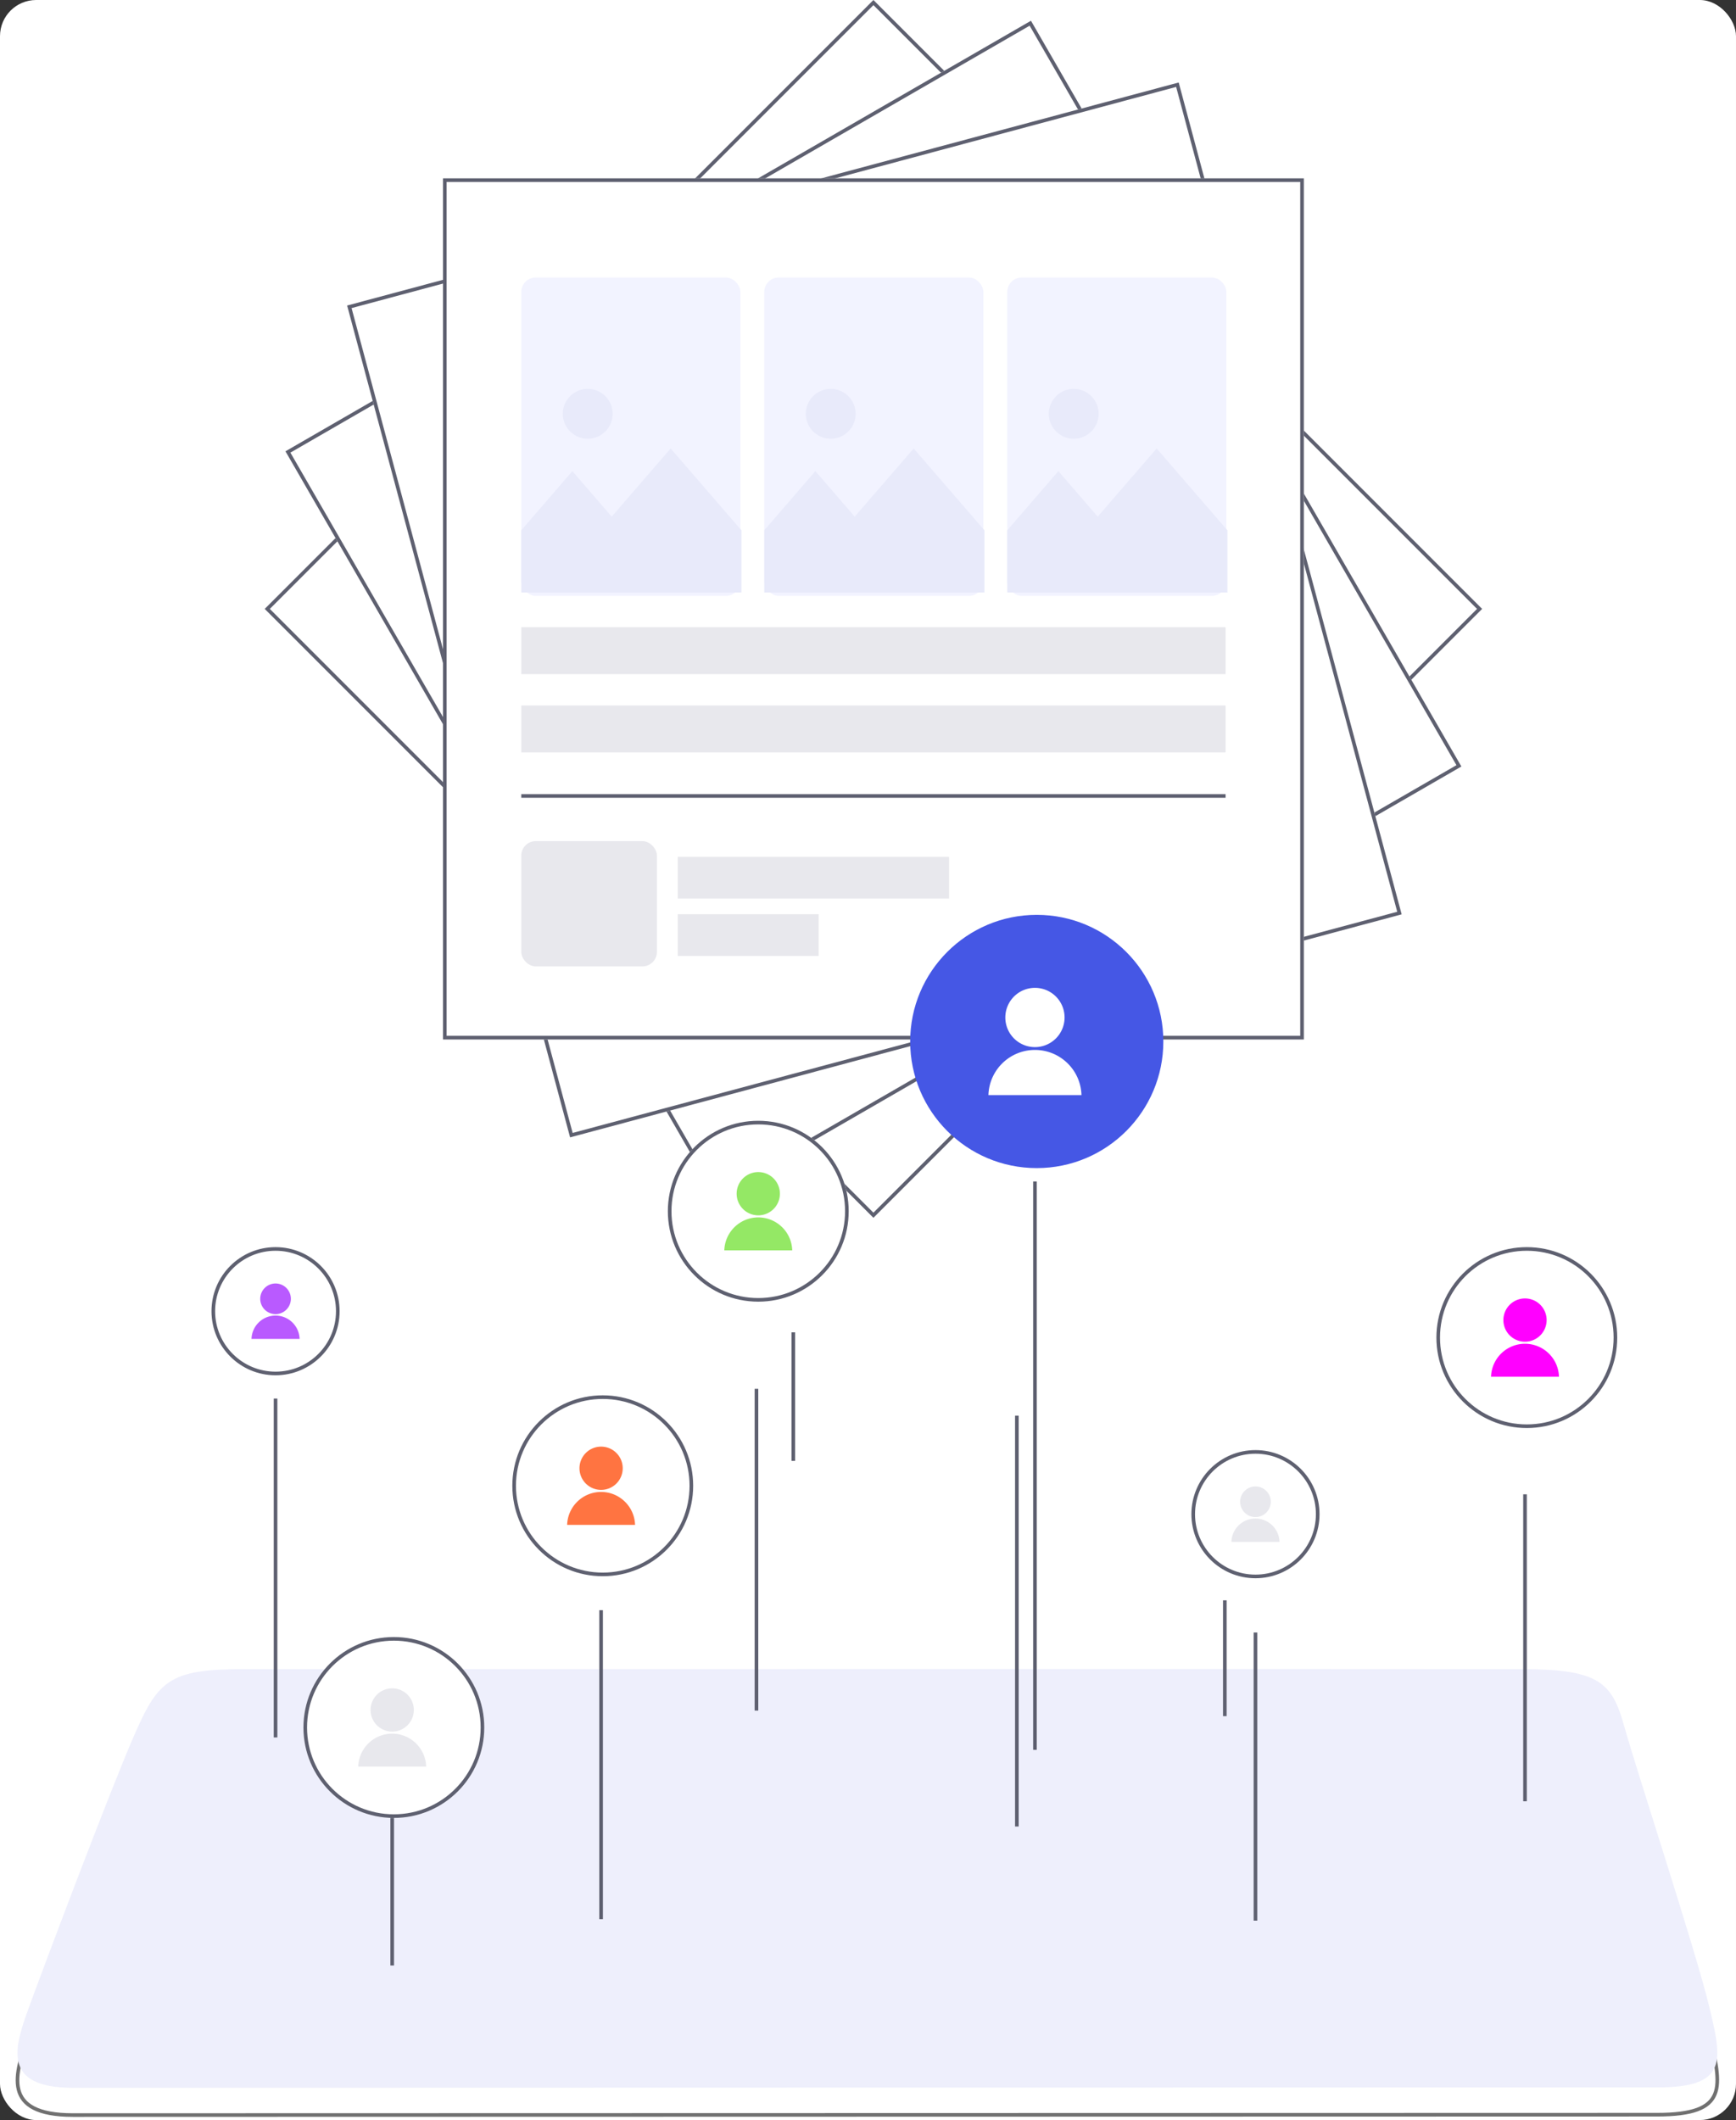 <svg xmlns="http://www.w3.org/2000/svg" width="480" height="586" viewBox="0 0 480 586"><rect x="0" y="0" width="480" height="586" fill="#333333" stroke="none"/><defs><style>.a,.d{fill:#fff;}.b,.j,.p{fill:none;}.b{stroke:#707070;}.c{fill:#eeeffc;}.d,.j{stroke:#5e6070;}.e{fill:#f2f3ff;}.f{fill:#e8eafa;}.g{fill:#5e6070;}.h{fill:#e8e8ed;}.i{fill:#f0f;}.k{fill:#ff7441;}.l{fill:#94e865;}.m{fill:#4557e5;}.n{fill:#b95aff;}.o{stroke:none;}</style></defs><g transform="translate(-206 -143)"><rect class="a" width="480" height="586" rx="10" transform="translate(206 143)"/><path class="b" d="M273.373,604.354c-20.854,0-23.736,3.293-30.48,18.784s-25.121,64.308-28.973,74.927-7.658,22.025,12.235,22.025,418.206-.105,438.018-.105,18.018-7.481,14.319-22.755-20.141-65.338-23.424-77.173-6.879-15.628-27.59-15.7S273.373,604.354,273.373,604.354Z" transform="translate(0 7.53)"/><path class="c" d="M273.373,604.354c-20.854,0-23.736,3.293-30.48,18.784s-25.121,64.308-28.973,74.927-7.658,22.025,12.235,22.025,418.206-.105,438.018-.105,18.018-7.481,14.319-22.755-20.141-65.338-23.424-77.173-6.879-15.628-27.59-15.7S273.373,604.354,273.373,604.354Z"/><g transform="translate(-51.882 -160.827)"><g class="d" transform="translate(499.382 303.827) rotate(45)"><rect class="o" width="238.019" height="238.019"/><rect class="p" x="0.5" y="0.5" width="237.019" height="237.019"/></g><g class="d" transform="translate(542.942 309.562) rotate(60)"><rect class="o" width="238.019" height="238.019"/><rect class="p" x="0.5" y="0.5" width="237.019" height="237.019"/></g><g class="d" transform="matrix(0.259, 0.966, -0.966, 0.259, 583.79, 326.631)"><rect class="o" width="238.019" height="238.019"/><rect class="p" x="0.5" y="0.5" width="237.019" height="237.019"/></g><g class="d" transform="translate(618.392 353.123) rotate(90)"><rect class="o" width="238.019" height="238.019"/><rect class="p" x="0.5" y="0.5" width="237.019" height="237.019"/></g><g transform="translate(402.008 380.531)"><rect class="e" width="60.587" height="87.995" rx="4" transform="translate(0.003)"/><rect class="e" width="60.587" height="87.995" rx="4" transform="translate(67.192)"/><rect class="e" width="60.587" height="87.995" rx="4" transform="translate(134.381)"/><path class="f" d="M0,56.278V39.1H0L14.134,22.734,25.01,35.324l16.3-18.848L60.881,39.1h0V56.278ZM11.489,6.894a6.89,6.89,0,1,1,6.89,6.891A6.893,6.893,0,0,1,11.489,6.894Z" transform="translate(0 30.781)"/><path class="f" d="M0,56.278V39.1H0L14.134,22.734,25.01,35.324l16.3-18.848L60.881,39.1h0V56.278ZM11.489,6.894a6.89,6.89,0,1,1,6.89,6.891A6.893,6.893,0,0,1,11.489,6.894Z" transform="translate(67.189 30.781)"/><path class="f" d="M0,56.278V39.1H0L14.134,22.734,25.01,35.324l16.3-18.848L60.881,39.1h0V56.278ZM11.489,6.894a6.89,6.89,0,1,1,6.89,6.891A6.893,6.893,0,0,1,11.489,6.894Z" transform="translate(134.378 30.781)"/></g><rect class="g" width="194.743" height="1" transform="translate(402.011 523.342)"/><rect class="h" width="194.743" height="12.983" transform="translate(402.011 477.181)"/><rect class="h" width="194.743" height="12.983" transform="translate(402.011 498.819)"/><rect class="h" width="37.506" height="34.621" rx="4" transform="translate(402.011 536.325)"/><rect class="h" width="75.012" height="11.54" transform="translate(445.287 540.653)"/><rect class="h" width="38.949" height="11.54" transform="translate(445.287 556.521)"/></g><g transform="translate(100.036 331.301)"><g class="d" transform="translate(553.125 156.418) rotate(90)"><circle class="o" cx="25" cy="25" r="25"/><circle class="p" cx="25" cy="25" r="24.5"/></g><g transform="translate(518.235 170.601)"><path class="i" d="M0,21.635a9.395,9.395,0,0,1,15.938-6.453,9.342,9.342,0,0,1,2.842,6.452H0ZM3.411,5.977a5.979,5.979,0,1,1,5.977,5.978A5.977,5.977,0,0,1,3.411,5.977Z"/></g><path class="j" d="M586.484,233H501.649" transform="translate(760.625 -276.902) rotate(90)"/></g><g transform="translate(219.496 528.679)"><g class="d" transform="translate(128.164)"><circle class="o" cx="25" cy="25" r="25"/><circle class="p" cx="25" cy="25" r="24.5"/></g><g transform="translate(143.317 14.183)"><path class="k" d="M0,0A9.348,9.348,0,0,0,2.842,6.453,9.349,9.349,0,0,0,9.391,9.111a9.349,9.349,0,0,0,6.547-2.657A9.342,9.342,0,0,0,18.78,0H0ZM3.411,15.658A5.979,5.979,0,1,0,9.388,9.68,5.977,5.977,0,0,0,3.411,15.658Z" transform="translate(18.78 21.635) rotate(180)"/></g><path class="j" d="M0,0H85.421" transform="translate(152.707 144.81) rotate(-90)"/></g><g transform="translate(186.735 595.491)"><g class="d" transform="translate(103.164)"><circle class="o" cx="25" cy="25" r="25"/><circle class="p" cx="25" cy="25" r="24.5"/></g><g transform="translate(118.317 14.183)"><path class="h" d="M0,0A9.348,9.348,0,0,0,2.842,6.453,9.349,9.349,0,0,0,9.391,9.111a9.349,9.349,0,0,0,6.547-2.657A9.342,9.342,0,0,0,18.78,0H0ZM3.411,15.658A5.979,5.979,0,1,0,9.388,9.68,5.977,5.977,0,0,0,3.411,15.658Z" transform="translate(18.78 21.635) rotate(180)"/></g><path class="j" d="M0,0H40.783" transform="translate(127.707 50) rotate(90)"/></g><g transform="translate(-117.398 301.308)"><g class="d" transform="translate(558.058 151.484) rotate(90)"><circle class="o" cx="25" cy="25" r="25"/><circle class="p" cx="25" cy="25" r="24.5"/></g><g transform="translate(523.669 165.667)"><path class="l" d="M0,21.635a9.395,9.395,0,0,1,15.938-6.453,9.342,9.342,0,0,1,2.842,6.452H0ZM3.411,5.977a5.979,5.979,0,1,1,5.977,5.978A5.977,5.977,0,0,1,3.411,5.977Z"/></g><path class="j" d="M590.592,233H501.649" transform="translate(765.558 -276.076) rotate(90)"/></g><g transform="translate(-30.464 244.453)"><path class="j" d="M157.1,0H0" transform="translate(522.625 225.115) rotate(90)"/><circle class="m" cx="35" cy="35" r="35" transform="translate(558.125 151.418) rotate(90)"/><g transform="translate(509.76 171.598)"><path class="a" d="M0,29.64A12.871,12.871,0,0,1,21.835,20.8a12.8,12.8,0,0,1,3.894,8.839v0ZM4.674,8.189a8.191,8.191,0,1,1,8.189,8.19A8.189,8.189,0,0,1,4.674,8.189Z"/></g></g><g transform="translate(208.652 487.719)"><g class="d" transform="translate(55.826 0)"><ellipse class="o" cx="17.711" cy="17.71" rx="17.711" ry="17.71"/><ellipse class="p" cx="17.711" cy="17.71" rx="17.211" ry="17.21"/></g><g transform="translate(66.884 10.048)"><path class="n" d="M0,0A6.622,6.622,0,0,0,2.013,4.572,6.623,6.623,0,0,0,6.653,6.454a6.623,6.623,0,0,0,4.638-1.882A6.618,6.618,0,0,0,13.3,0H0ZM2.417,11.092A4.235,4.235,0,1,0,6.651,6.858,4.234,4.234,0,0,0,2.417,11.092Z" transform="translate(13.304 15.326) rotate(180)"/></g><path class="j" d="M0,0H93.672" transform="translate(73.536 41.854) rotate(90)"/></g><g transform="translate(440.678 543.818)"><g class="d" transform="translate(94.744 0)"><ellipse class="o" cx="17.711" cy="17.71" rx="17.711" ry="17.71"/><ellipse class="p" cx="17.711" cy="17.71" rx="17.211" ry="17.21"/></g><g transform="translate(105.802 10.048)"><path class="h" d="M0,0A6.622,6.622,0,0,0,2.013,4.572,6.623,6.623,0,0,0,6.653,6.454a6.623,6.623,0,0,0,4.638-1.882A6.618,6.618,0,0,0,13.3,0H0ZM2.417,11.092A4.235,4.235,0,1,0,6.651,6.858,4.234,4.234,0,0,0,2.417,11.092Z" transform="translate(13.304 15.326) rotate(180)"/></g><path class="j" d="M501.649,233h79.636" transform="translate(345.455 -451.228) rotate(90)"/></g><path class="j" d="M35.533,0H0" transform="translate(425.343 511.271) rotate(90)"/><path class="j" d="M113.544,0H0" transform="translate(487.161 534.308) rotate(90)"/><path class="j" d="M32.007,0H0" transform="translate(544.661 585.344) rotate(90)"/></g></svg>